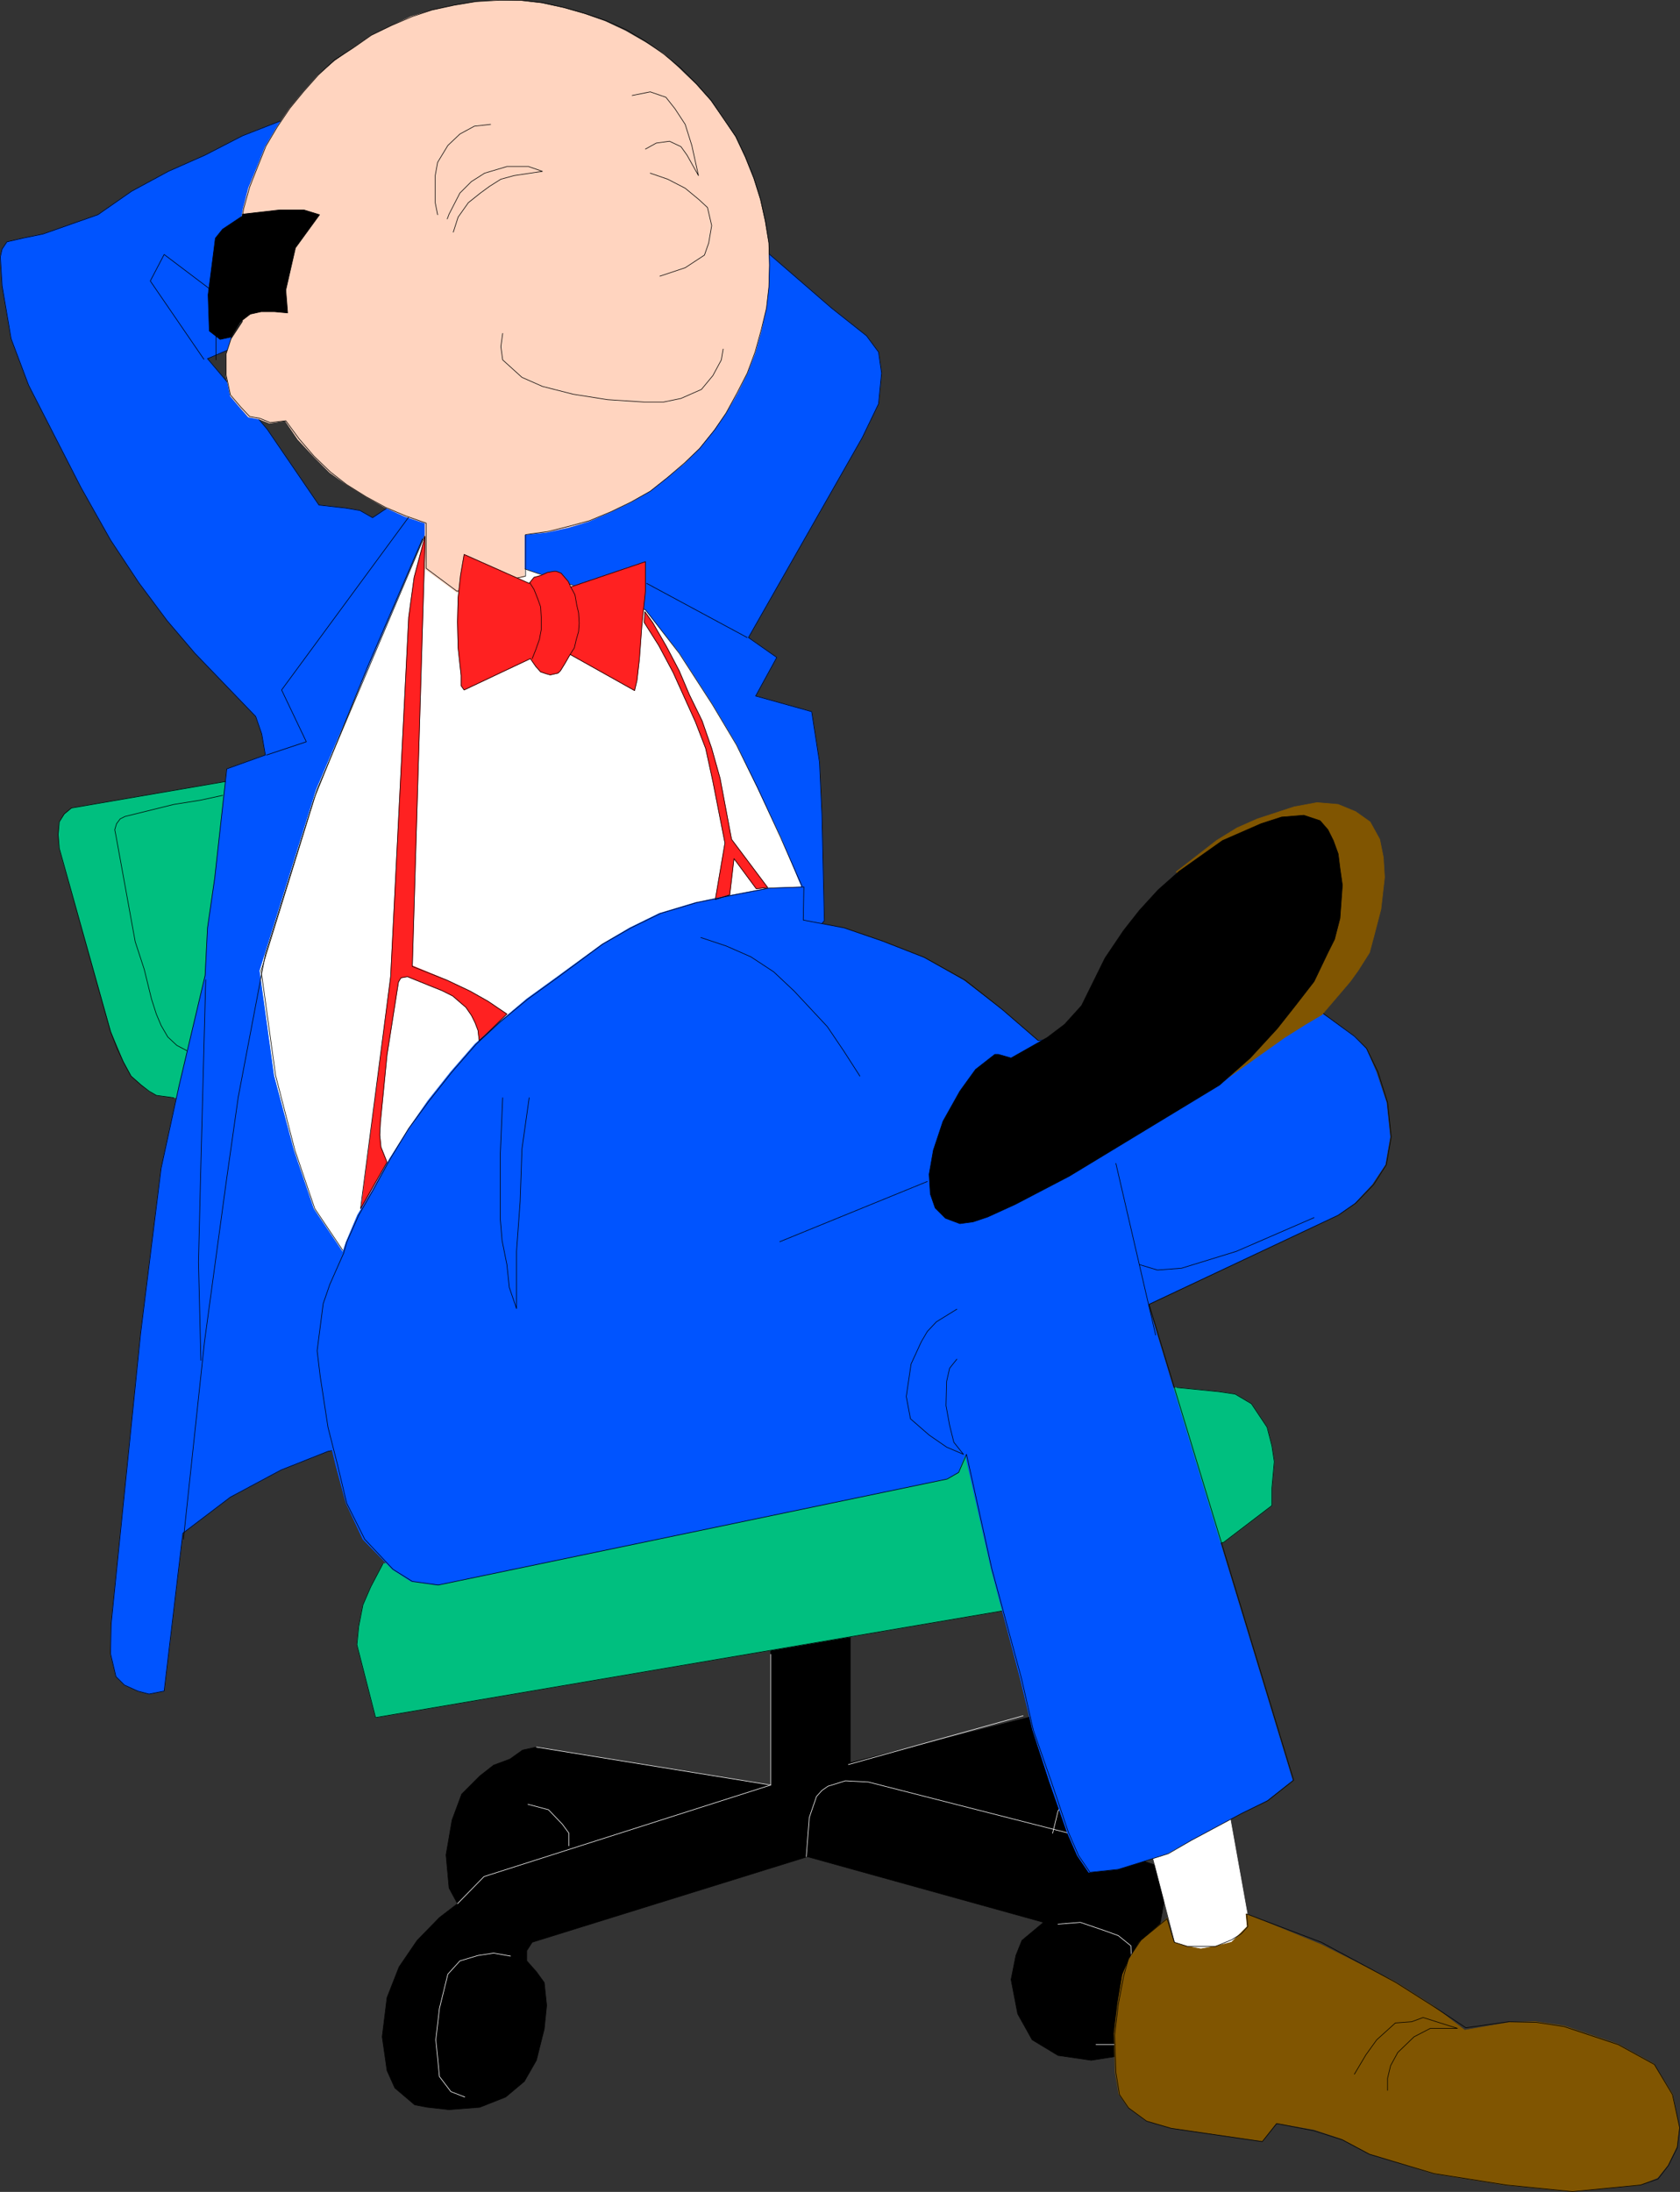 <?xml version="1.0" encoding="UTF-8" standalone="no"?>
<svg
   version="1.0"
   width="119.244mm"
   height="155.583mm"
   id="svg68"
   sodipodi:docname="Businessman - Happy 01.wmf"
   xmlns:inkscape="http://www.inkscape.org/namespaces/inkscape"
   xmlns:sodipodi="http://sodipodi.sourceforge.net/DTD/sodipodi-0.dtd"
   xmlns="http://www.w3.org/2000/svg"
   xmlns:svg="http://www.w3.org/2000/svg">
  <rect width="100%" height="100%" fill="#333333" stroke="none"/>
  <sodipodi:namedview
     id="namedview68"
     pagecolor="#ffffff"
     bordercolor="#000000"
     borderopacity="0.25"
     inkscape:showpageshadow="2"
     inkscape:pageopacity="0.0"
     inkscape:pagecheckerboard="0"
     inkscape:deskcolor="#d1d1d1"
     inkscape:document-units="mm" />
  <defs
     id="defs1">
    <pattern
       id="WMFhbasepattern"
       patternUnits="userSpaceOnUse"
       width="6"
       height="6"
       x="0"
       y="0" />
  </defs>
  <path
     style="fill:#000000;fill-opacity:1;fill-rule:evenodd;stroke:none"
     d="m 206.76,427.328 v 51.548 l -62.86,-10.18 -3.717,0.808 -3.393,2.424 -4.363,1.616 -3.717,2.909 -4.848,4.848 -2.586,6.948 -1.616,9.372 0.485,5.333 0.323,3.555 2.262,4.201 -4.848,3.717 -5.979,6.14 -4.848,7.11 -3.232,8.241 -1.293,10.503 1.293,9.049 2.101,4.686 5.333,4.525 3.393,0.646 5.817,0.646 8.241,-0.646 6.949,-2.747 5.009,-4.201 3.232,-5.656 2.101,-8.403 0.646,-6.302 -0.646,-6.14 -2.101,-2.909 -2.586,-2.909 v -2.747 l 1.454,-2.262 73.849,-22.946 63.345,17.613 -5.817,4.848 -1.616,4.04 -1.293,6.464 1.778,9.211 3.878,6.948 6.949,4.201 8.888,1.293 12.443,-1.939 8.565,-49.124 -11.958,-4.04 3.878,-11.311 -22.3,-27.47 -55.265,14.058 V 423.934 Z"
     id="path1" />
  <path
     style="fill:none;stroke:#000000;stroke-width:0.162px;stroke-linecap:round;stroke-linejoin:round;stroke-miterlimit:4;stroke-dasharray:none;stroke-opacity:1"
     d="m 206.76,427.328 v 51.548 l -62.86,-10.18 -3.717,0.808 -3.393,2.424 -4.363,1.616 -3.717,2.909 -4.848,4.848 -2.586,6.948 -1.616,9.372 0.485,5.333 0.323,3.555 2.262,4.201 -4.848,3.717 -5.979,6.14 -4.848,7.11 -3.232,8.241 -1.293,10.503 1.293,9.049 2.101,4.686 5.333,4.525 3.393,0.646 5.817,0.646 8.241,-0.646 6.949,-2.747 5.009,-4.201 3.232,-5.656 2.101,-8.403 0.646,-6.302 -0.646,-6.14 -2.101,-2.909 -2.586,-2.909 v -2.747 l 1.454,-2.262 73.849,-22.946 63.345,17.613 -5.817,4.848 -1.616,4.04 -1.293,6.464 1.778,9.211 3.878,6.948 6.949,4.201 8.888,1.293 12.443,-1.939 8.565,-49.124 -11.958,-4.04 3.878,-11.311 -22.3,-27.47 -55.265,14.058 V 423.934 l -21.33,3.393 v 0"
     id="path2" />
  <path
     style="fill:none;stroke:#ffffff;stroke-width:0.162px;stroke-linecap:round;stroke-linejoin:round;stroke-miterlimit:4;stroke-dasharray:none;stroke-opacity:1"
     d="m 293.698,493.58 -60.759,-15.513 -6.141,-0.323 -4.686,1.454 -1.616,1.131 -1.454,1.616 -1.939,5.656 -0.808,10.503"
     id="path3" />
  <path
     style="fill:none;stroke:#ffffff;stroke-width:0.162px;stroke-linecap:round;stroke-linejoin:round;stroke-miterlimit:4;stroke-dasharray:none;stroke-opacity:1"
     d="m 122.731,510.709 7.11,-7.272 76.919,-24.562 v -35.065"
     id="path4" />
  <path
     style="fill:none;stroke:#ffffff;stroke-width:0.162px;stroke-linecap:round;stroke-linejoin:round;stroke-miterlimit:4;stroke-dasharray:none;stroke-opacity:1"
     d="m 141.637,484.046 5.494,1.454 3.717,3.878 1.778,2.424 v 3.393"
     id="path5" />
  <path
     style="fill:none;stroke:#ffffff;stroke-width:0.162px;stroke-linecap:round;stroke-linejoin:round;stroke-miterlimit:4;stroke-dasharray:none;stroke-opacity:1"
     d="m 124.67,562.579 -3.717,-1.454 -3.07,-4.04 -0.485,-5.009 -0.485,-4.848 0.97,-8.403 2.262,-9.211 3.232,-3.555 4.848,-1.454 4.201,-0.646 4.525,0.808"
     id="path6" />
  <path
     style="fill:none;stroke:#ffffff;stroke-width:0.162px;stroke-linecap:round;stroke-linejoin:round;stroke-miterlimit:4;stroke-dasharray:none;stroke-opacity:1"
     d="m 283.841,516.203 5.979,-0.485 6.625,2.262 3.555,1.293 3.393,2.747 0.646,23.592 -4.04,2.909 h -5.979"
     id="path7" />
  <path
     style="fill:none;stroke:#ffffff;stroke-width:0.162px;stroke-linecap:round;stroke-linejoin:round;stroke-miterlimit:4;stroke-dasharray:none;stroke-opacity:1"
     d="m 282.386,491.803 1.454,-5.979 2.262,-3.07 4.848,-2.424"
     id="path8" />
  <path
     style="fill:#00bf7f;fill-opacity:1;fill-rule:evenodd;stroke:none"
     d="m 55.508,294.5 h -8.726 l -4.686,-0.646 -2.101,-1.131 -1.939,-1.616 -2.747,-2.424 -2.101,-3.878 -1.454,-3.555 -1.939,-4.525 -13.897,-49.124 -0.162,-3.717 0.162,-3.393 1.454,-2.101 1.939,-1.616 41.368,-7.11 -5.009,84.835 v 0 z"
     id="path9" />
  <path
     style="fill:none;stroke:#00bf7f;stroke-width:0.162px;stroke-linecap:round;stroke-linejoin:round;stroke-miterlimit:4;stroke-dasharray:none;stroke-opacity:1"
     d="m 55.508,294.5 h -8.726 l -4.686,-0.646 -2.101,-1.131 -1.939,-1.616 -2.747,-2.424 -2.101,-3.878 -1.454,-3.555 -1.939,-4.525 -13.897,-49.124 -0.162,-3.717 0.162,-3.393 1.454,-2.101 1.939,-1.616 41.368,-7.11 -5.009,84.835 v 0"
     id="path10" />
  <path
     style="fill:none;stroke:#000000;stroke-width:0.162px;stroke-linecap:round;stroke-linejoin:round;stroke-miterlimit:4;stroke-dasharray:none;stroke-opacity:1"
     d="m 50.175,281.896 -2.747,-1.454 -2.424,-2.262 -1.778,-3.07 -1.293,-3.07 -1.293,-4.04 -1.939,-7.918 -2.424,-7.433 -5.171,-28.44 -0.323,-1.616 0.485,-1.616 0.97,-1.293 1.293,-0.646 13.089,-3.232 7.11,-1.131 5.979,-1.293"
     id="path11" />
  <path
     style="fill:#0054ff;fill-opacity:1;fill-rule:evenodd;stroke:none"
     d="m 103.501,386.445 -15.513,2.909 -12.604,5.009 -13.574,7.272 -12.766,9.695 -5.009,42.337 -4.04,0.808 -3.07,-0.808 -3.555,-1.616 -2.262,-2.262 -1.454,-6.14 0.162,-7.918 7.918,-78.049 5.494,-44.276 4.848,-22.3 6.949,-29.41 0.646,-12.766 1.939,-13.412 3.232,-29.248 10.342,-3.717 -0.97,-5.656 -1.616,-4.686 L 52.276,175.246 44.842,166.52 37.248,156.339 29.653,144.866 21.734,130.808 7.676,103.338 2.989,90.895 0.566,76.675 0.081,68.919 0.566,66.818 1.858,64.879 6.06,63.909 l 5.494,-1.131 8.726,-3.07 5.979,-2.101 9.049,-6.302 9.857,-5.333 9.857,-4.363 10.019,-5.171 10.342,-4.04 -14.059,61.405 -5.656,2.424 15.998,18.906 13.897,20.36 7.11,0.808 3.878,0.646 3.393,1.939 106.168,-70.939 16.967,14.705 9.372,7.433 3.232,4.363 0.808,5.656 -0.808,8.241 -4.363,9.049 -30.541,53.648 7.595,5.333 -5.656,10.342 15.028,4.201 2.101,13.574 0.646,14.058 0.646,28.44 z"
     id="path12" />
  <path
     style="fill:none;stroke:#0054ff;stroke-width:0.162px;stroke-linecap:round;stroke-linejoin:round;stroke-miterlimit:4;stroke-dasharray:none;stroke-opacity:1"
     d="m 103.501,386.445 -15.513,2.909 -12.604,5.009 -13.574,7.272 -12.766,9.695 -5.009,42.337 -4.04,0.808 -3.07,-0.808 -3.555,-1.616 -2.262,-2.262 -1.454,-6.14 0.162,-7.918 7.918,-78.049 5.494,-44.276 4.848,-22.3 6.949,-29.41 0.646,-12.766 1.939,-13.412 3.232,-29.248 10.342,-3.717 -0.97,-5.656 -1.616,-4.686 L 52.276,175.246 44.842,166.52 37.248,156.339 29.653,144.866 21.734,130.808 7.676,103.338 2.989,90.895 0.566,76.675 0.081,68.919 0.566,66.818 1.858,64.879 6.06,63.909 l 5.494,-1.131 8.726,-3.07 5.979,-2.101 9.049,-6.302 9.857,-5.333 9.857,-4.363 10.019,-5.171 10.342,-4.04 -14.059,61.405 -5.656,2.424 15.998,18.906 13.897,20.36 7.11,0.808 3.878,0.646 3.393,1.939 106.168,-70.939 16.967,14.705 9.372,7.433 3.232,4.363 0.808,5.656 -0.808,8.241 -4.363,9.049 -30.541,53.648 7.595,5.333 -5.656,10.342 15.028,4.201 2.101,13.574 0.646,14.058 0.646,28.44 -117.641,139.453 v 0"
     id="path13" />
  <path
     style="fill:none;stroke:#000000;stroke-width:0.162px;stroke-linecap:round;stroke-linejoin:round;stroke-miterlimit:4;stroke-dasharray:none;stroke-opacity:1"
     d="m 46.62,294.5 -4.686,-0.646 -1.939,-1.131 -2.101,-1.616 -2.747,-2.424 -2.101,-3.878 -1.616,-3.555 -1.778,-4.525 -13.736,-49.124 -0.323,-3.717 0.323,-3.393 1.293,-2.101 1.939,-1.616 41.368,-7.11"
     id="path14" />
  <path
     style="fill:none;stroke:#000000;stroke-width:0.162px;stroke-linecap:round;stroke-linejoin:round;stroke-miterlimit:4;stroke-dasharray:none;stroke-opacity:1"
     d="m 103.501,386.445 -15.513,2.909 -12.604,5.009 -13.574,7.272 -12.766,9.695 -5.009,42.337 -4.04,0.808 -3.07,-0.808 -3.555,-1.616 -2.262,-2.262 -1.454,-6.14 0.162,-7.918 7.918,-78.049 5.494,-44.276 4.848,-22.3 6.949,-29.41 0.646,-12.766 1.939,-13.412 3.232,-29.248 10.342,-3.717 -0.97,-5.656 -1.616,-4.686 L 52.276,175.246 44.842,166.52 37.248,156.339 29.653,144.866 21.734,130.808 7.676,103.338 2.989,90.895 0.566,76.675 0.081,68.919 0.566,66.818 1.858,64.879 6.06,63.909 l 5.494,-1.131 8.726,-3.07 5.979,-2.101 9.049,-6.302 9.857,-5.333 9.857,-4.363 10.019,-5.171 10.342,-4.04 -14.059,61.405 -5.656,2.424 15.998,18.906 13.897,20.36 7.11,0.808 3.878,0.646 3.393,1.939 106.168,-70.939 16.967,14.705 9.372,7.433 3.232,4.363 0.808,5.656 -0.808,8.241 -4.363,9.049 -30.541,53.648 7.595,5.333 -5.656,10.342 15.028,4.201 2.101,13.574 0.646,14.058 0.646,28.44 -117.641,139.453"
     id="path15" />
  <path
     style="fill:#00bf7f;fill-opacity:1;fill-rule:evenodd;stroke:none"
     d="m 102.693,419.571 -3.232,6.14 -2.101,4.848 -1.131,5.817 -0.485,4.848 5.009,19.553 168.058,-28.602 59.467,-18.421 12.928,-9.857 v -4.686 l 0.646,-7.11 -0.646,-4.201 -1.293,-5.009 -4.201,-6.302 -4.363,-2.585 -4.363,-0.646 -11.312,-1.131 -212.981,47.346 z"
     id="path16" />
  <path
     style="fill:none;stroke:#00bf7f;stroke-width:0.162px;stroke-linecap:round;stroke-linejoin:round;stroke-miterlimit:4;stroke-dasharray:none;stroke-opacity:1"
     d="m 102.693,419.571 -3.232,6.14 -2.101,4.848 -1.131,5.817 -0.485,4.848 5.009,19.553 168.058,-28.602 59.467,-18.421 12.928,-9.857 v -4.686 l 0.646,-7.11 -0.646,-4.201 -1.293,-5.009 -4.201,-6.302 -4.363,-2.585 -4.363,-0.646 -11.312,-1.131 -212.981,47.346 v 0"
     id="path17" />
  <path
     style="fill:none;stroke:#000000;stroke-width:0.162px;stroke-linecap:round;stroke-linejoin:round;stroke-miterlimit:4;stroke-dasharray:none;stroke-opacity:1"
     d="m 102.693,419.571 -3.232,6.14 -2.101,4.848 -1.131,5.817 -0.485,4.848 5.009,19.553 168.058,-28.602 59.467,-18.421 12.928,-9.857 v -4.686 l 0.646,-7.11 -0.646,-4.201 -1.293,-5.009 -4.201,-6.302 -4.363,-2.585 -4.363,-0.646 -11.312,-1.131"
     id="path18" />
  <path
     style="fill:#ffffff;fill-opacity:1;fill-rule:evenodd;stroke:none"
     d="m 114.005,143.574 -29.087,68.191 -15.19,48.639 3.878,28.117 5.333,20.037 5.333,15.674 8.565,12.766 122.004,-99.217 -5.494,-13.25 -6.302,-13.25 -5.494,-11.473 -6.464,-10.827 -8.888,-13.735 -9.211,-11.635 z"
     id="path19" />
  <path
     style="fill:none;stroke:#ffffff;stroke-width:0.162px;stroke-linecap:round;stroke-linejoin:round;stroke-miterlimit:4;stroke-dasharray:none;stroke-opacity:1"
     d="m 114.005,143.574 -29.087,68.191 -15.19,48.639 3.878,28.117 5.333,20.037 5.333,15.674 8.565,12.766 122.004,-99.217 -5.494,-13.25 -6.302,-13.25 -5.494,-11.473 -6.464,-10.827 -8.888,-13.735 -9.211,-11.635 -58.982,-20.037 v 0"
     id="path20" />
  <path
     style="fill:none;stroke:#000000;stroke-width:0.162px;stroke-linecap:round;stroke-linejoin:round;stroke-miterlimit:4;stroke-dasharray:none;stroke-opacity:1"
     d="m 114.005,143.574 -28.925,68.191 -15.028,48.639 3.878,28.117 5.171,20.037 5.333,15.674 8.565,12.766 122.165,-99.217 -5.817,-13.25 -6.141,-13.25 -5.656,-11.473 -6.464,-10.827 -8.888,-13.735 -9.049,-11.635 -59.144,-20.037"
     id="path21" />
  <path
     style="fill:#ffd4bf;fill-opacity:1;fill-rule:evenodd;stroke:none"
     d="m 140.668,154.724 v -11.311 l 6.141,-0.646 5.817,-1.293 5.333,-1.616 5.656,-2.424 5.656,-2.747 5.009,-2.909 4.525,-3.555 4.686,-3.878 4.04,-4.04 3.878,-4.848 3.232,-4.525 3.07,-5.333 2.747,-5.494 2.101,-5.494 1.616,-5.817 1.293,-5.979 0.646,-5.656 0.162,-5.817 -0.162,-6.14 -0.97,-5.817 -1.293,-5.817 -1.778,-5.656 -2.262,-5.656 -2.586,-5.494 -3.232,-4.848 -3.393,-4.848 -3.878,-4.363 -4.363,-4.201 -4.363,-4.04 -4.848,-3.07 -5.333,-3.07 -5.494,-2.585 -5.494,-1.939 -5.656,-1.616 -5.979,-1.293 -5.656,-0.646 -5.979,-0.162 -5.979,0.485 -5.817,0.97 -5.979,1.293 -5.494,1.616 -5.494,2.585 -5.333,2.585 -4.848,3.393 -4.848,3.393 -4.525,3.878 -3.878,4.363 -3.717,4.525 -3.393,5.009 -3.07,5.171 -2.262,5.656 -2.262,5.494 -1.454,5.656 -0.97,5.979 -0.485,5.979 -0.162,5.817 0.323,5.979 1.131,6.464 -3.07,4.686 -1.293,4.04 v 5.656 l 1.131,5.494 2.586,3.07 2.262,2.585 2.747,0.485 2.909,1.131 4.201,-0.646 3.393,5.009 4.363,4.686 4.201,4.201 4.525,3.232 5.171,3.232 5.171,2.909 5.333,2.424 5.333,1.778 v 12.281 l 8.565,6.302 18.099,-4.201 z"
     id="path22" />
  <path
     style="fill:none;stroke:#ffd4bf;stroke-width:0.162px;stroke-linecap:round;stroke-linejoin:round;stroke-miterlimit:4;stroke-dasharray:none;stroke-opacity:1"
     d="m 140.668,154.724 v -11.311 l 6.141,-0.646 5.817,-1.293 5.333,-1.616 5.656,-2.424 5.656,-2.747 5.009,-2.909 4.525,-3.555 4.686,-3.878 4.04,-4.04 3.878,-4.848 3.232,-4.525 3.07,-5.333 2.747,-5.494 2.101,-5.494 1.616,-5.817 1.293,-5.979 0.646,-5.656 0.162,-5.817 -0.162,-6.14 -0.97,-5.817 -1.293,-5.817 -1.778,-5.656 -2.262,-5.656 -2.586,-5.494 -3.232,-4.848 -3.393,-4.848 -3.878,-4.363 -4.363,-4.201 -4.363,-4.04 -4.848,-3.07 -5.333,-3.07 -5.494,-2.585 -5.494,-1.939 -5.656,-1.616 -5.979,-1.293 -5.656,-0.646 -5.979,-0.162 -5.979,0.485 -5.817,0.97 -5.979,1.293 -5.494,1.616 -5.494,2.585 -5.333,2.585 -4.848,3.393 -4.848,3.393 -4.525,3.878 -3.878,4.363 -3.717,4.525 -3.393,5.009 -3.07,5.171 -2.262,5.656 -2.262,5.494 -1.454,5.656 -0.97,5.979 -0.485,5.979 -0.162,5.817 0.323,5.979 1.131,6.464 -3.07,4.686 -1.293,4.04 v 5.656 l 1.131,5.494 2.586,3.07 2.262,2.585 2.747,0.485 2.909,1.131 4.201,-0.646 3.393,5.009 4.363,4.686 4.201,4.201 4.525,3.232 5.171,3.232 5.171,2.909 5.333,2.424 5.333,1.778 v 12.281 l 8.565,6.302 18.099,-4.201 v 0"
     id="path23" />
  <path
     style="fill:none;stroke:#000000;stroke-width:0.162px;stroke-linecap:round;stroke-linejoin:round;stroke-miterlimit:4;stroke-dasharray:none;stroke-opacity:1"
     d="m 140.991,154.562 v -11.15 l 5.979,-0.808 5.817,-1.454 5.333,-1.454 5.817,-2.424 5.333,-2.585 5.171,-2.909 4.686,-3.717 4.525,-3.878 4.04,-3.878 4.04,-5.009 3.07,-4.525 2.909,-5.333 2.747,-5.333 2.101,-5.656 1.616,-5.817 1.454,-5.979 0.646,-5.656 0.162,-5.979 -0.162,-5.817 -0.97,-5.979 -1.293,-5.817 -1.778,-5.656 -2.262,-5.656 -2.586,-5.494 -3.232,-4.686 -3.393,-5.009 -3.878,-4.363 -4.363,-4.363 -4.525,-3.717 -4.848,-3.393 -5.171,-3.07 -5.333,-2.424 -5.656,-1.939 -5.656,-1.616 -5.817,-1.293 -5.656,-0.646 h -6.141 l -5.979,0.323 -5.817,0.97 -5.979,1.293 -5.333,1.778 -5.656,2.424 -5.333,2.585 -4.848,3.393 -5.009,3.232 -4.363,4.04 -3.878,4.363 -3.717,4.525 -3.393,5.009 -3.07,5.171 -2.262,5.656 -2.101,5.333 -1.616,5.817 -0.97,5.979 -0.485,5.979 -0.162,5.979 0.162,5.817 1.131,6.464 -3.07,4.686 -1.293,4.04 v 5.656 l 1.131,5.332 2.747,3.232 2.424,2.585 2.747,0.485 2.747,1.131 4.201,-0.485 3.555,4.848 4.04,4.686 4.363,4.201 4.363,3.393 5.171,3.232 5.333,2.909 5.333,2.262 5.494,1.939 v 12.119 l 8.241,6.14 18.422,-4.04"
     id="path24" />
  <path
     style="fill:#ffffff;fill-opacity:1;fill-rule:evenodd;stroke:none"
     d="m 306.949,489.056 9.372,36.196 20.038,-1.939 -8.08,-45.084 -21.169,10.827 v 0 z"
     id="path25" />
  <path
     style="fill:none;stroke:#ffffff;stroke-width:0.162px;stroke-linecap:round;stroke-linejoin:round;stroke-miterlimit:4;stroke-dasharray:none;stroke-opacity:1"
     d="m 306.949,489.056 9.372,36.196 20.038,-1.939 -8.08,-45.084 -21.169,10.827 v 0"
     id="path26" />
  <path
     style="fill:none;stroke:#000000;stroke-width:0.162px;stroke-linecap:round;stroke-linejoin:round;stroke-miterlimit:4;stroke-dasharray:none;stroke-opacity:1"
     d="m 54.7,96.389 -14.382,-21.007 3.717,-7.11 13.897,10.503 v 17.775"
     id="path27" />
  <path
     style="fill:none;stroke:#000000;stroke-width:0.162px;stroke-linecap:round;stroke-linejoin:round;stroke-miterlimit:4;stroke-dasharray:none;stroke-opacity:1"
     d="m 71.506,202.554 10.665,-3.555 -6.625,-13.897 34.096,-46.377"
     id="path28" />
  <path
     style="fill:none;stroke:#000000;stroke-width:0.162px;stroke-linecap:round;stroke-linejoin:round;stroke-miterlimit:4;stroke-dasharray:none;stroke-opacity:1"
     d="m 55.184,262.828 -1.293,49.447 -0.646,26.339 0.646,26.339"
     id="path29" />
  <path
     style="fill:none;stroke:#000000;stroke-width:0.162px;stroke-linecap:round;stroke-linejoin:round;stroke-miterlimit:4;stroke-dasharray:none;stroke-opacity:1"
     d="m 113.358,144.543 -14.705,34.257 -14.382,35.388 -13.089,41.852 -4.848,25.531 -2.424,12.766 -3.232,22.784 -5.817,42.822 -5.656,53.002"
     id="path30" />
  <path
     style="fill:none;stroke:#000000;stroke-width:0.162px;stroke-linecap:round;stroke-linejoin:round;stroke-miterlimit:4;stroke-dasharray:none;stroke-opacity:1"
     d="m 173.472,156.501 26.986,14.543"
     id="path31" />
  <path
     style="fill:#ff2121;fill-opacity:1;fill-rule:evenodd;stroke:none"
     d="m 96.876,324.233 7.918,-62.213 4.848,-96.47 1.454,-10.665 2.909,-10.988 v 2.101 l -3.393,113.114 9.372,3.878 6.141,2.909 4.848,2.747 5.009,3.393 -6.141,5.979 -1.293,1.131 -0.323,-2.747 -0.808,-2.101 -0.97,-1.939 -1.454,-2.101 -3.555,-3.07 -2.909,-1.454 -3.232,-1.293 -5.979,-2.424 -1.778,0.323 -0.646,1.131 -3.07,19.553 -1.778,18.098 -0.162,3.393 0.323,3.232 1.616,4.04 -6.949,12.443 z"
     id="path32" />
  <path
     style="fill:none;stroke:#ff2121;stroke-width:0.162px;stroke-linecap:round;stroke-linejoin:round;stroke-miterlimit:4;stroke-dasharray:none;stroke-opacity:1"
     d="m 96.876,324.233 7.918,-62.213 4.848,-96.47 1.454,-10.665 2.909,-10.988 v 2.101 l -3.393,113.114 9.372,3.878 6.141,2.909 4.848,2.747 5.009,3.393 -6.141,5.979 -1.293,1.131 -0.323,-2.747 -0.808,-2.101 -0.97,-1.939 -1.454,-2.101 -3.555,-3.07 -2.909,-1.454 -3.232,-1.293 -5.979,-2.424 -1.778,0.323 -0.646,1.131 -3.07,19.553 -1.778,18.098 -0.162,3.393 0.323,3.232 1.616,4.04 -6.949,12.443 v 0"
     id="path33" />
  <path
     style="fill:#ff2121;fill-opacity:1;fill-rule:evenodd;stroke:none"
     d="m 172.987,164.096 -0.162,2.909 3.878,6.14 3.878,7.272 5.979,13.25 2.747,7.11 1.939,8.888 3.232,16.482 -2.586,15.19 3.878,-1.293 1.131,-9.695 5.979,8.08 3.07,-0.323 -9.696,-12.927 -3.07,-16.321 -2.262,-8.08 -2.586,-7.433 -3.393,-6.948 -2.747,-6.464 -3.393,-6.464 -3.717,-6.464 -2.101,-2.909 z"
     id="path34" />
  <path
     style="fill:none;stroke:#ff2121;stroke-width:0.162px;stroke-linecap:round;stroke-linejoin:round;stroke-miterlimit:4;stroke-dasharray:none;stroke-opacity:1"
     d="m 172.987,164.096 -0.162,2.909 3.878,6.14 3.878,7.272 5.979,13.25 2.747,7.11 1.939,8.888 3.232,16.482 -2.586,15.19 3.878,-1.293 1.131,-9.695 5.979,8.08 3.07,-0.323 -9.696,-12.927 -3.07,-16.321 -2.262,-8.08 -2.586,-7.433 -3.393,-6.948 -2.747,-6.464 -3.393,-6.464 -3.717,-6.464 -2.101,-2.909 v 0"
     id="path35" />
  <path
     style="fill:#000000;fill-opacity:1;fill-rule:evenodd;stroke:none"
     d="m 65.042,57.446 10.019,-1.131 h 6.464 l 4.201,1.293 -3.878,5.333 -2.586,3.555 -1.293,5.656 -1.293,5.656 0.485,6.14 -3.555,-0.323 h -3.555 l -2.909,0.646 -2.747,2.101 -2.424,4.04 -2.909,0.646 -2.909,-2.262 -0.323,-9.695 1.616,-12.604 0.323,-2.585 1.939,-2.424 5.333,-3.555 v -0.485 z"
     id="path36" />
  <path
     style="fill:none;stroke:#000000;stroke-width:0.162px;stroke-linecap:round;stroke-linejoin:round;stroke-miterlimit:4;stroke-dasharray:none;stroke-opacity:1"
     d="m 65.042,57.446 10.019,-1.131 h 6.464 l 4.201,1.293 -3.878,5.333 -2.586,3.555 -1.293,5.656 -1.293,5.656 0.485,6.14 -3.555,-0.323 h -3.555 l -2.909,0.646 -2.747,2.101 -2.424,4.04 -2.909,0.646 -2.909,-2.262 -0.323,-9.695 1.616,-12.604 0.323,-2.585 1.939,-2.424 5.333,-3.555 v -0.485 0"
     id="path37" />
  <path
     style="fill:none;stroke:#000000;stroke-width:0.162px;stroke-linecap:round;stroke-linejoin:round;stroke-miterlimit:4;stroke-dasharray:none;stroke-opacity:1"
     d="m 117.398,57.607 -0.646,-3.232 v -3.717 -3.555 l 0.646,-3.555 2.747,-4.525 3.232,-3.07 3.878,-2.101 4.363,-0.485"
     id="path38" />
  <path
     style="fill:none;stroke:#000000;stroke-width:0.162px;stroke-linecap:round;stroke-linejoin:round;stroke-miterlimit:4;stroke-dasharray:none;stroke-opacity:1"
     d="m 119.984,58.738 0.485,-1.293 2.909,-5.656 3.07,-3.07 3.555,-2.262 5.979,-1.778 h 5.817 l 3.717,1.293 -7.595,1.131 -3.555,0.97 -3.07,1.939 -2.424,1.778 -3.232,2.585 -2.747,3.878 -1.293,4.04"
     id="path39" />
  <path
     style="fill:none;stroke:#000000;stroke-width:0.162px;stroke-linecap:round;stroke-linejoin:round;stroke-miterlimit:4;stroke-dasharray:none;stroke-opacity:1"
     d="m 169.593,25.612 4.848,-0.97 4.201,1.454 2.424,3.07 2.747,4.201 1.778,5.656 1.778,8.08 -3.07,-5.494 -1.616,-2.262 -3.07,-1.454 -3.555,0.485 -2.909,1.616"
     id="path40" />
  <path
     style="fill:none;stroke:#000000;stroke-width:0.162px;stroke-linecap:round;stroke-linejoin:round;stroke-miterlimit:4;stroke-dasharray:none;stroke-opacity:1"
     d="m 174.441,46.457 4.686,1.616 4.686,2.424 3.717,3.07 2.262,2.101 1.131,4.848 -0.808,4.686 -1.131,3.232 -5.171,3.393 -6.787,2.262"
     id="path41" />
  <path
     style="fill:none;stroke:#000000;stroke-width:0.162px;stroke-linecap:round;stroke-linejoin:round;stroke-miterlimit:4;stroke-dasharray:none;stroke-opacity:1"
     d="m 134.851,89.441 -0.485,3.555 0.485,3.555 5.171,4.686 5.494,2.424 8.241,2.101 9.211,1.454 9.857,0.646 h 5.171 l 4.686,-0.97 5.494,-2.424 3.07,-3.717 2.262,-4.201 0.485,-2.909"
     id="path42" />
  <path
     style="fill:#ff2121;fill-opacity:1;fill-rule:evenodd;stroke:none"
     d="m 148.586,153.269 -1.778,0.323 -1.778,0.808 -1.778,0.485 -1.293,1.616 -17.452,-7.756 -0.97,5.656 -0.646,5.979 -0.162,6.464 0.162,6.948 0.808,7.433 v 2.747 l 0.808,1.131 17.775,-8.403 1.454,2.101 1.293,1.454 1.454,0.485 1.131,0.323 2.101,-0.485 0.646,-0.646 1.293,-2.101 1.293,-2.262 17.291,9.695 0.646,-2.747 0.646,-5.656 0.646,-8.888 0.97,-9.372 v -4.201 -3.717 l -20.038,6.787 -0.646,-1.454 -0.97,-1.131 -0.97,-1.131 -1.293,-0.485 z"
     id="path43" />
  <path
     style="fill:none;stroke:#ff2121;stroke-width:0.162px;stroke-linecap:round;stroke-linejoin:round;stroke-miterlimit:4;stroke-dasharray:none;stroke-opacity:1"
     d="m 148.586,153.269 -1.778,0.323 -1.778,0.808 -1.778,0.485 -1.293,1.616 -17.452,-7.756 -0.97,5.656 -0.646,5.979 -0.162,6.464 0.162,6.948 0.808,7.433 v 2.747 l 0.808,1.131 17.775,-8.403 1.454,2.101 1.293,1.454 1.454,0.485 1.131,0.323 2.101,-0.485 0.646,-0.646 1.293,-2.101 1.293,-2.262 17.291,9.695 0.646,-2.747 0.646,-5.656 0.646,-8.888 0.97,-9.372 v -4.201 -3.717 l -20.038,6.787 -0.646,-1.454 -0.97,-1.131 -0.97,-1.131 -1.293,-0.485 h -0.646 v 0"
     id="path44" />
  <path
     style="fill:none;stroke:#000000;stroke-width:0.162px;stroke-linecap:round;stroke-linejoin:round;stroke-miterlimit:4;stroke-dasharray:none;stroke-opacity:1"
     d="m 142.122,156.339 1.131,1.778 0.97,2.424 0.808,2.262 0.162,2.747 v 3.393 l -0.485,2.585 -0.97,2.747 -0.97,2.424"
     id="path45" />
  <path
     style="fill:none;stroke:#000000;stroke-width:0.162px;stroke-linecap:round;stroke-linejoin:round;stroke-miterlimit:4;stroke-dasharray:none;stroke-opacity:1"
     d="m 153.111,157.471 1.131,2.101 0.485,2.747 0.485,2.101 0.162,2.747 -0.162,2.262 -0.646,2.262 -0.485,2.101 -1.131,1.778"
     id="path46" />
  <path
     style="fill:#0054ff;fill-opacity:1;fill-rule:evenodd;stroke:none"
     d="m 91.866,336.19 -3.717,8.403 -1.616,5.171 -1.616,12.604 0.646,6.787 2.101,13.735 2.424,10.18 2.747,10.18 4.525,9.695 7.918,8.08 5.009,3.232 7.11,0.97 136.386,-28.44 3.232,-1.778 1.939,-4.848 6.949,30.702 7.757,29.248 3.393,14.058 4.525,13.897 4.686,13.412 2.747,6.302 3.07,4.525 7.757,-0.808 7.272,-2.262 5.979,-1.939 6.302,-3.555 13.574,-7.272 6.787,-3.393 6.949,-5.494 -38.783,-127.657 50.902,-23.915 4.525,-3.232 4.686,-5.009 3.555,-5.333 1.293,-7.433 -0.97,-9.211 -2.747,-8.241 -2.747,-6.302 -3.07,-3.232 -8.565,-6.14 -76.434,7.272 -9.534,-8.241 -10.342,-7.918 -10.827,-6.14 -11.15,-4.363 -10.342,-3.555 -10.827,-2.101 v -8.888 l -9.211,0.323 -10.18,1.939 -9.372,1.939 -9.696,2.909 -7.918,3.878 -7.433,4.363 -12.604,9.211 -7.595,5.494 -7.272,6.14 -6.625,5.979 -6.464,7.433 -6.141,7.756 -5.171,7.433 -5.171,8.241 -4.525,8.241 -4.04,6.787 -3.07,7.272 -0.97,2.909 z"
     id="path47" />
  <path
     style="fill:none;stroke:#0054ff;stroke-width:0.162px;stroke-linecap:round;stroke-linejoin:round;stroke-miterlimit:4;stroke-dasharray:none;stroke-opacity:1"
     d="m 91.866,336.19 -3.717,8.403 -1.616,5.171 -1.616,12.604 0.646,6.787 2.101,13.735 2.424,10.18 2.747,10.18 4.525,9.695 7.918,8.08 5.009,3.232 7.11,0.97 136.386,-28.44 3.232,-1.778 1.939,-4.848 6.949,30.702 7.757,29.248 3.393,14.058 4.525,13.897 4.686,13.412 2.747,6.302 3.07,4.525 7.757,-0.808 7.272,-2.262 5.979,-1.939 6.302,-3.555 13.574,-7.272 6.787,-3.393 6.949,-5.494 -38.783,-127.657 50.902,-23.915 4.525,-3.232 4.686,-5.009 3.555,-5.333 1.293,-7.433 -0.97,-9.211 -2.747,-8.241 -2.747,-6.302 -3.07,-3.232 -8.565,-6.14 -76.434,7.272 -9.534,-8.241 -10.342,-7.918 -10.827,-6.14 -11.15,-4.363 -10.342,-3.555 -10.827,-2.101 v -8.888 l -9.211,0.323 -10.18,1.939 -9.372,1.939 -9.696,2.909 -7.918,3.878 -7.433,4.363 -12.604,9.211 -7.595,5.494 -7.272,6.14 -6.625,5.979 -6.464,7.433 -6.141,7.756 -5.171,7.433 -5.171,8.241 -4.525,8.241 -4.04,6.787 -3.07,7.272 -0.97,2.909 v 0"
     id="path48" />
  <path
     style="fill:none;stroke:#000000;stroke-width:0.162px;stroke-linecap:round;stroke-linejoin:round;stroke-miterlimit:4;stroke-dasharray:none;stroke-opacity:1"
     d="m 134.851,294.5 -0.646,15.351 v 8.726 8.403 l 0.485,5.817 1.293,6.464 0.646,6.14 1.939,5.656 v -15.351 l 0.97,-13.412 0.485,-14.058 1.939,-13.735"
     id="path49" />
  <path
     style="fill:none;stroke:#000000;stroke-width:0.162px;stroke-linecap:round;stroke-linejoin:round;stroke-miterlimit:4;stroke-dasharray:none;stroke-opacity:1"
     d="m 188.015,251.517 6.787,2.262 6.625,2.909 6.141,4.04 5.494,5.171 8.888,9.534 4.363,6.464 4.363,6.787"
     id="path50" />
  <path
     style="fill:none;stroke:#000000;stroke-width:0.162px;stroke-linecap:round;stroke-linejoin:round;stroke-miterlimit:4;stroke-dasharray:none;stroke-opacity:1"
     d="m 209.184,333.12 39.591,-16.159"
     id="path51" />
  <path
     style="fill:none;stroke:#000000;stroke-width:0.162px;stroke-linecap:round;stroke-linejoin:round;stroke-miterlimit:4;stroke-dasharray:none;stroke-opacity:1"
     d="m 299.354,312.113 10.665,46.053"
     id="path52" />
  <path
     style="fill:none;stroke:#000000;stroke-width:0.162px;stroke-linecap:round;stroke-linejoin:round;stroke-miterlimit:4;stroke-dasharray:none;stroke-opacity:1"
     d="m 256.693,351.218 -5.494,3.393 -2.424,2.585 -1.616,2.747 -2.747,5.979 -1.293,8.726 1.131,5.979 5.009,4.363 4.686,3.232 4.525,1.939 -2.586,-3.232 -1.131,-4.525 -0.97,-5.333 0.162,-6.464 0.808,-3.555 1.939,-2.424"
     id="path53" />
  <path
     style="fill:none;stroke:#000000;stroke-width:0.162px;stroke-linecap:round;stroke-linejoin:round;stroke-miterlimit:4;stroke-dasharray:none;stroke-opacity:1"
     d="m 305.656,339.261 4.848,1.454 6.464,-0.485 14.705,-4.525 20.846,-9.049"
     id="path54" />
  <path
     style="fill:#805501;fill-opacity:1;fill-rule:evenodd;stroke:none"
     d="m 334.581,516.849 -0.323,-3.393 20.199,8.241 19.876,10.019 10.18,6.464 8.403,6.464 12.12,-2.101 6.949,-0.162 7.595,1.131 14.382,4.848 9.696,5.333 5.009,8.08 1.778,8.888 -0.646,5.171 -2.424,5.009 -2.747,3.393 -4.686,1.939 -18.26,1.778 -17.937,-1.778 -19.23,-3.07 -17.129,-5.332 -7.595,-4.04 -7.272,-2.424 -10.18,-1.778 -3.717,4.848 -24.562,-3.555 -6.625,-1.939 -4.848,-3.555 -2.424,-3.555 -0.97,-5.817 -0.323,-10.342 0.97,-8.08 1.293,-7.756 1.778,-4.201 2.747,-4.525 7.433,-6.464 1.778,6.464 3.717,1.131 3.555,0.646 3.717,-0.646 4.525,-1.131 2.424,-2.424 1.778,-1.778 z"
     id="path55" />
  <path
     style="fill:none;stroke:#805501;stroke-width:0.162px;stroke-linecap:round;stroke-linejoin:round;stroke-miterlimit:4;stroke-dasharray:none;stroke-opacity:1"
     d="m 334.581,516.849 -0.323,-3.393 20.199,8.241 19.876,10.019 10.18,6.464 8.403,6.464 12.12,-2.101 6.949,-0.162 7.595,1.131 14.382,4.848 9.696,5.333 5.009,8.08 1.778,8.888 -0.646,5.171 -2.424,5.009 -2.747,3.393 -4.686,1.939 -18.26,1.778 -17.937,-1.778 -19.23,-3.07 -17.129,-5.332 -7.595,-4.04 -7.272,-2.424 -10.18,-1.778 -3.717,4.848 -24.562,-3.555 -6.625,-1.939 -4.848,-3.555 -2.424,-3.555 -0.97,-5.817 -0.323,-10.342 0.97,-8.08 1.293,-7.756 1.778,-4.201 2.747,-4.525 7.433,-6.464 1.778,6.464 3.717,1.131 3.555,0.646 3.717,-0.646 4.525,-1.131 2.424,-2.424 1.778,-1.778 v 0"
     id="path56" />
  <path
     style="fill:none;stroke:#000000;stroke-width:0.162px;stroke-linecap:round;stroke-linejoin:round;stroke-miterlimit:4;stroke-dasharray:none;stroke-opacity:1"
     d="m 363.345,556.439 3.07,-5.171 2.909,-4.04 5.009,-4.525 4.363,-0.323 3.07,-1.131 9.211,2.909 h -7.272 l -4.363,2.262 -4.363,4.201 -1.939,3.555 -0.808,3.393 v 3.232"
     id="path57" />
  <path
     style="fill:none;stroke:#000000;stroke-width:0.162px;stroke-linecap:round;stroke-linejoin:round;stroke-miterlimit:4;stroke-dasharray:none;stroke-opacity:1"
     d="m 96.714,324.233 8.08,-62.213 4.848,-96.47 1.454,-10.665 2.909,-10.988 v 2.101 l -3.393,113.275 9.372,3.717 6.141,2.909 4.848,2.747 5.009,3.393 -6.141,5.979 -1.293,1.131 -0.323,-2.747 -0.808,-2.101 -0.97,-1.939 -1.454,-2.101 -3.555,-3.07 -2.909,-1.454 -3.232,-1.293 -5.979,-2.424 -1.778,0.323 -0.646,1.131 -3.07,19.553 -1.778,18.098 -0.162,3.393 0.323,3.232 1.616,4.04 -7.11,12.443"
     id="path58" />
  <path
     style="fill:none;stroke:#000000;stroke-width:0.162px;stroke-linecap:round;stroke-linejoin:round;stroke-miterlimit:4;stroke-dasharray:none;stroke-opacity:1"
     d="m 172.987,164.096 -0.162,2.909 3.878,6.14 3.878,7.272 5.979,13.25 2.747,7.11 1.939,8.888 3.232,16.482 -2.586,15.19 3.878,-1.293 1.131,-9.695 5.979,8.08 3.07,-0.323 -9.696,-12.927 -3.07,-16.321 -2.262,-8.08 -2.586,-7.433 -3.393,-6.948 -2.747,-6.464 -3.393,-6.464 -3.717,-6.464 -2.101,-2.909"
     id="path59" />
  <path
     style="fill:none;stroke:#000000;stroke-width:0.162px;stroke-linecap:round;stroke-linejoin:round;stroke-miterlimit:4;stroke-dasharray:none;stroke-opacity:1"
     d="m 148.586,153.269 -1.778,0.323 -1.778,0.808 -1.778,0.485 -1.293,1.616 -17.452,-7.756 -0.97,5.656 -0.646,5.979 -0.162,6.464 0.162,6.948 0.808,7.433 v 2.747 l 0.808,1.131 17.775,-8.403 1.454,2.101 1.293,1.454 1.454,0.485 1.131,0.323 2.101,-0.485 0.646,-0.646 1.293,-2.101 1.293,-2.262 17.291,9.695 0.646,-2.747 0.646,-5.656 0.646,-8.888 0.97,-9.372 v -4.201 -3.717 l -20.038,6.787 -0.646,-1.454 -0.97,-1.131 -0.97,-1.131 -1.293,-0.485 h -0.646"
     id="path60" />
  <path
     style="fill:none;stroke:#000000;stroke-width:0.162px;stroke-linecap:round;stroke-linejoin:round;stroke-miterlimit:4;stroke-dasharray:none;stroke-opacity:1"
     d="m 334.743,516.849 -0.323,-3.393 20.038,7.595 20.038,10.827 10.18,6.464 8.565,5.656 11.473,-1.616 7.433,0.162 7.433,1.131 14.543,4.848 9.696,5.333 4.848,8.08 1.939,8.888 -0.646,5.333 -2.424,4.848 -2.747,3.555 -4.686,1.616 -18.26,1.778 -17.775,-1.778 -19.391,-3.07 -17.291,-5.171 -7.272,-3.878 -7.595,-2.424 -10.019,-1.939 -3.878,4.848 -24.401,-3.555 -6.625,-1.939 -4.848,-3.555 -2.424,-3.555 -0.97,-5.979 -0.323,-10.019 0.97,-8.241 1.454,-7.595 1.293,-4.686 3.393,-5.009 6.949,-5.656 1.939,6.302 3.555,1.131 h 4.04 3.393 l 4.363,-1.778 2.586,-1.616 1.778,-1.939"
     id="path61" />
  <path
     style="fill:none;stroke:#000000;stroke-width:0.162px;stroke-linecap:round;stroke-linejoin:round;stroke-miterlimit:4;stroke-dasharray:none;stroke-opacity:1"
     d="m 92.19,336.19 -3.717,8.403 -1.778,5.171 -1.616,12.604 0.808,6.787 2.101,13.735 2.586,10.18 2.424,10.18 4.848,9.695 7.595,8.08 5.171,3.232 6.949,0.97 136.547,-28.44 3.07,-1.778 2.101,-4.848 6.787,30.702 7.918,29.248 3.232,14.058 4.848,13.897 4.525,13.412 2.747,6.302 3.07,4.525 7.595,-0.808 7.272,-2.262 6.141,-1.939 6.141,-3.555 13.574,-7.272 6.949,-3.393 6.949,-5.494 -38.783,-127.657 50.741,-23.915 4.686,-3.232 4.848,-5.009 3.393,-5.333 1.293,-7.433 -0.97,-9.211 -2.586,-8.241 -3.07,-6.302 -3.232,-3.232 -8.403,-6.14 -76.434,7.272 -9.534,-8.241 -10.019,-7.918 -10.988,-6.14 -11.15,-4.363 -10.342,-3.555 -10.988,-2.101 0.162,-8.888 -9.372,0.323 -10.019,1.939 -9.372,1.939 -9.696,2.909 -7.918,3.878 -7.595,4.363 -12.443,9.211 -7.595,5.494 -7.433,6.14 -6.464,5.979 -6.464,7.433 -6.141,7.756 -5.494,7.433 -5.009,8.241 -4.525,8.241 -3.878,6.787 -3.232,7.272 -0.808,2.909"
     id="path62" />
  <path
     style="fill:#805501;fill-opacity:1;fill-rule:evenodd;stroke:none"
     d="m 315.513,233.903 10.827,-8.403 5.494,-3.393 5.494,-2.424 9.857,-3.232 6.141,-1.131 5.656,0.485 4.686,1.939 3.878,2.747 2.586,4.686 0.97,4.848 0.323,5.333 -0.97,8.564 -1.939,7.433 -1.131,4.201 -3.07,4.848 -2.101,2.909 -2.747,3.232 -4.848,5.656 -4.363,2.585 -5.656,3.555 -20.684,14.705 -8.241,-59.142 v 0 z"
     id="path63" />
  <path
     style="fill:none;stroke:#805501;stroke-width:0.162px;stroke-linecap:round;stroke-linejoin:round;stroke-miterlimit:4;stroke-dasharray:none;stroke-opacity:1"
     d="m 315.513,233.903 10.827,-8.403 5.494,-3.393 5.494,-2.424 9.857,-3.232 6.141,-1.131 5.656,0.485 4.686,1.939 3.878,2.747 2.586,4.686 0.97,4.848 0.323,5.333 -0.97,8.564 -1.939,7.433 -1.131,4.201 -3.07,4.848 -2.101,2.909 -2.747,3.232 -4.848,5.656 -4.363,2.585 -5.656,3.555 -20.684,14.705 -8.241,-59.142 v 0"
     id="path64" />
  <path
     style="fill:#000000;fill-opacity:1;fill-rule:evenodd;stroke:none"
     d="m 267.843,282.865 3.393,0.97 9.696,-5.494 4.686,-3.555 4.525,-5.009 6.302,-12.766 5.009,-7.433 4.201,-5.333 5.009,-5.494 5.656,-5.009 11.635,-8.241 10.342,-4.525 5.494,-1.778 5.979,-0.485 4.363,1.454 2.101,2.424 1.454,2.909 1.293,3.555 0.485,3.878 0.646,4.525 -0.646,8.888 -1.454,5.656 -1.778,3.555 -3.717,7.756 -5.009,6.464 -4.848,6.14 -7.272,7.918 -8.241,7.272 -40.237,24.4 -14.543,7.595 -7.433,3.393 -3.878,1.293 -3.555,0.485 -3.878,-1.454 -2.747,-2.747 -1.293,-3.717 -0.323,-5.333 1.131,-6.464 2.586,-7.756 4.525,-8.08 4.201,-5.817 5.171,-4.04 z"
     id="path65" />
  <path
     style="fill:none;stroke:#000000;stroke-width:0.162px;stroke-linecap:round;stroke-linejoin:round;stroke-miterlimit:4;stroke-dasharray:none;stroke-opacity:1"
     d="m 267.843,282.865 3.393,0.97 9.696,-5.494 4.686,-3.555 4.525,-5.009 6.302,-12.766 5.009,-7.433 4.201,-5.333 5.009,-5.494 5.656,-5.009 11.635,-8.241 10.342,-4.525 5.494,-1.778 5.979,-0.485 4.363,1.454 2.101,2.424 1.454,2.909 1.293,3.555 0.485,3.878 0.646,4.525 -0.646,8.888 -1.454,5.656 -1.778,3.555 -3.717,7.756 -5.009,6.464 -4.848,6.14 -7.272,7.918 -8.241,7.272 -40.237,24.4 -14.543,7.595 -7.433,3.393 -3.878,1.293 -3.555,0.485 -3.878,-1.454 -2.747,-2.747 -1.293,-3.717 -0.323,-5.333 1.131,-6.464 2.586,-7.756 4.525,-8.08 4.201,-5.817 5.171,-4.04 h 0.97 v 0"
     id="path66" />
  <path
     style="fill:none;stroke:#ffffff;stroke-width:0.162px;stroke-linecap:round;stroke-linejoin:round;stroke-miterlimit:4;stroke-dasharray:none;stroke-opacity:1"
     d="M 206.76,478.875 143.9,468.695"
     id="path67" />
  <path
     style="fill:none;stroke:#ffffff;stroke-width:0.162px;stroke-linecap:round;stroke-linejoin:round;stroke-miterlimit:4;stroke-dasharray:none;stroke-opacity:1"
     d="M 227.606,473.381 274.468,460.292"
     id="path68" />
</svg>
